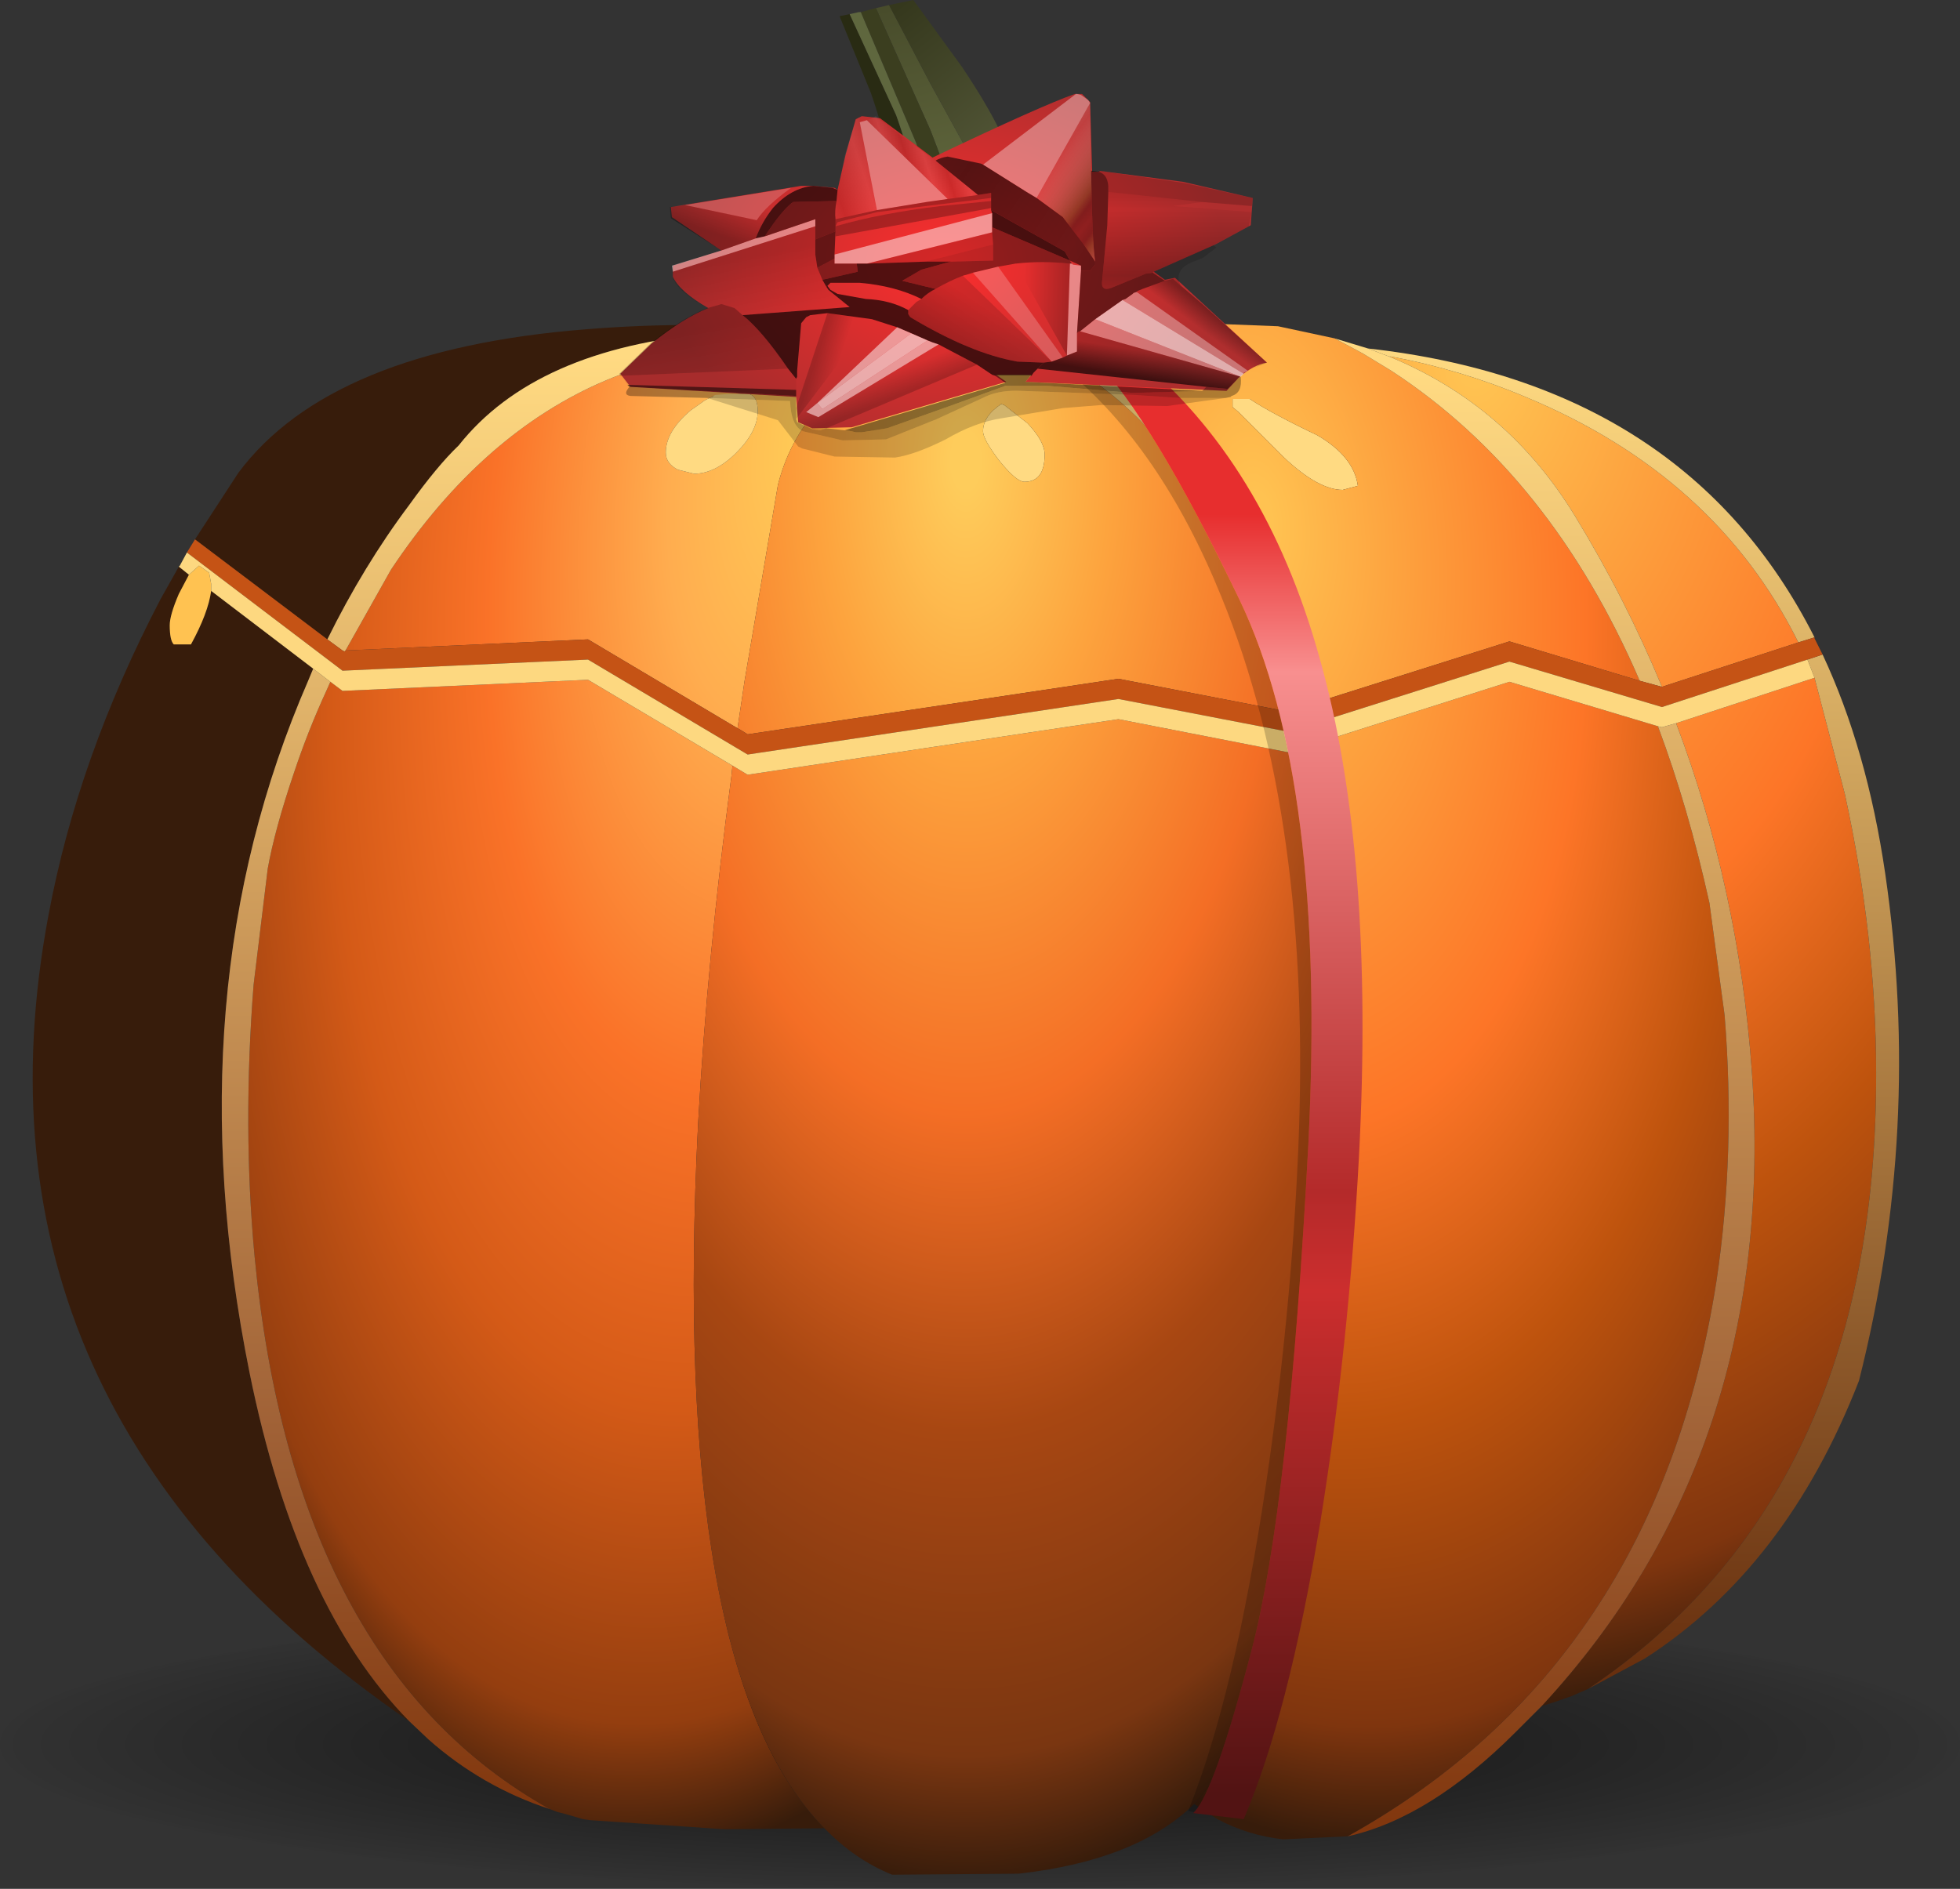 <?xml version="1.0" encoding="UTF-8" standalone="no"?>
<svg xmlns:xlink="http://www.w3.org/1999/xlink" height="93.5px" width="97.0px" xmlns="http://www.w3.org/2000/svg">
  <rect width="100%" height="100%" fill="#333333" stroke="none"/>
  <g transform="matrix(1.0, 0.0, 0.0, 1.0, 0.0, 0.0)">
    <use height="93.5" transform="matrix(1.0, 0.0, 0.0, 1.0, 0.0, 0.0)" width="97.0" xlink:href="#shape0"/>
  </g>
  <defs>
    <g id="shape0" transform="matrix(1.0, 0.0, 0.0, 1.0, 0.0, 0.0)">
      <path d="M97.0 86.35 Q97.0 89.3 82.8 91.4 68.6 93.5 48.5 93.5 28.45 93.5 14.25 91.4 0.0 89.3 0.0 86.35 0.0 83.4 14.25 81.35 28.45 79.25 48.5 79.25 68.6 79.25 82.8 81.35 97.0 83.4 97.0 86.35" fill="url(#gradient0)" fill-rule="evenodd" stroke="none"/>
      <path d="M17.1 32.2 L19.35 28.2 Q28.4 14.6 43.95 17.85 L44.05 17.75 44.1 17.8 43.95 17.85 Q39.6 19.7 38.5 24.0 L36.85 33.7 36.5 36.05 29.1 31.65 17.1 32.2 M35.3 19.6 L35.25 19.65 Q34.95 19.75 34.7 19.95 L34.2 20.3 Q32.95 21.35 32.95 22.4 32.95 22.95 33.55 23.25 L34.35 23.45 Q35.4 23.45 36.45 22.4 37.5 21.35 37.5 20.35 37.5 19.6 37.05 19.5 L36.65 19.5 35.3 19.6 M27.2 89.55 Q14.55 82.45 12.6 62.2 12.0 55.8 12.55 48.75 L13.25 43.0 Q13.6 41.05 14.55 38.25 15.25 36.15 16.15 34.2 L16.35 33.75 16.95 34.2 29.1 33.65 36.25 37.9 36.2 38.4 Q35.0 47.45 34.55 55.6 33.15 82.75 40.8 90.5 L35.85 90.55 29.2 90.1 28.85 90.05 28.0 89.8 27.6 89.7 27.2 89.55" fill="url(#gradient1)" fill-rule="evenodd" stroke="none"/>
      <path d="M39.45 16.35 L35.25 16.5 Q26.5 17.25 22.7 22.05 21.65 23.05 20.25 25.0 18.0 28.0 16.2 31.65 L9.65 26.7 11.8 23.4 Q16.35 17.3 29.0 16.3 34.6 15.85 39.45 16.35 M15.5 33.1 L15.25 33.7 Q8.55 49.1 12.35 67.95 14.7 79.55 20.25 85.2 -2.2 69.75 2.4 45.3 3.85 37.5 7.95 29.65 L8.85 28.05 9.35 28.45 8.85 29.4 Q8.4 30.45 8.4 30.95 8.4 31.7 8.6 31.9 L9.45 31.9 Q10.3 30.35 10.45 29.25 L15.5 33.1" fill="url(#gradient2)" fill-rule="evenodd" stroke="none"/>
      <path d="M35.3 19.6 L35.4 19.55 36.1 19.5 36.65 19.5 37.05 19.5 Q37.5 19.6 37.5 20.35 37.5 21.35 36.45 22.4 35.4 23.45 34.35 23.45 L33.55 23.25 Q32.95 22.95 32.95 22.4 32.95 21.35 34.2 20.3 L34.7 19.95 Q34.95 19.75 35.25 19.65 L35.3 19.6 M61.3 20.4 L61.0 20.15 61.0 19.75 61.85 19.75 Q62.9 20.45 65.2 21.55 67.0 22.6 67.2 24.05 L66.45 24.25 Q65.25 24.25 63.55 22.65 L61.3 20.4 M49.55 20.0 L49.7 20.05 50.85 20.95 Q51.7 21.85 51.7 22.5 51.7 23.85 50.7 23.85 50.3 23.85 49.45 22.8 48.65 21.75 48.65 21.35 48.65 20.6 49.55 20.0" fill="#ffda82" fill-rule="evenodd" stroke="none"/>
      <path d="M63.35 35.15 L55.35 33.6 37.0 36.35 36.6 36.1 36.5 36.05 36.85 33.7 38.5 24.0 Q39.6 19.7 43.95 17.85 L44.1 17.8 44.15 17.75 44.25 17.75 44.4 17.65 44.85 17.5 Q46.75 16.8 48.5 16.7 L48.9 16.65 Q50.7 16.95 52.1 17.65 60.3 21.75 63.35 35.15 M36.25 37.9 L37.0 38.35 55.35 35.6 63.8 37.25 Q65.1 43.95 65.2 52.75 65.3 59.65 64.7 66.55 L64.1 71.65 63.5 75.55 Q61.75 85.85 59.9 88.35 L59.1 89.3 Q56.25 92.1 50.4 92.75 L44.15 92.8 Q42.3 92.05 40.8 90.5 33.15 82.75 34.55 55.6 35.0 47.45 36.2 38.4 L36.25 37.9 M49.55 20.0 Q48.65 20.6 48.65 21.35 48.65 21.75 49.45 22.8 50.3 23.85 50.7 23.85 51.7 23.85 51.7 22.5 51.7 21.85 50.85 20.95 L49.7 20.05 49.55 20.0" fill="url(#gradient3)" fill-rule="evenodd" stroke="none"/>
      <path d="M43.35 0.4 L44.0 0.25 46.05 4.15 49.3 10.05 51.9 12.8 Q53.65 14.8 54.3 16.2 L54.25 16.2 53.25 16.9 52.1 17.65 Q50.7 16.95 48.9 16.65 L48.5 16.7 Q48.7 13.25 46.05 6.45 L43.35 0.4" fill="url(#gradient4)" fill-rule="evenodd" stroke="none"/>
      <path d="M44.0 0.25 L45.2 0.0 47.6 3.3 Q50.05 6.95 50.25 8.75 50.45 10.55 52.05 12.35 L53.6 13.8 Q55.1 15.15 55.65 16.05 L54.3 16.2 Q53.65 14.8 51.9 12.8 L49.3 10.05 46.05 4.15 44.0 0.25" fill="url(#gradient5)" fill-rule="evenodd" stroke="none"/>
      <path d="M43.75 11.0 L43.85 10.7 Q44.55 8.75 43.1 4.6 L41.55 0.8 42.05 0.7 44.35 5.7 Q46.5 11.7 44.1 13.5 L44.1 11.95 43.75 11.0" fill="#292b13" fill-rule="evenodd" stroke="none"/>
      <path d="M42.6 0.6 L43.35 0.4 46.05 6.45 Q48.7 13.25 48.5 16.7 46.75 16.8 44.85 17.5 47.45 14.1 45.35 7.1 L42.6 0.6" fill="url(#gradient6)" fill-rule="evenodd" stroke="none"/>
      <path d="M44.05 17.75 L43.25 16.7 42.6 16.6 42.0 16.55 40.75 16.4 40.3 16.4 Q40.55 15.75 41.3 14.8 L43.75 11.0 44.1 11.95 44.1 13.5 Q46.5 11.7 44.35 5.7 L42.05 0.7 42.5 0.6 42.6 0.6 45.35 7.1 Q47.45 14.1 44.85 17.5 L44.4 17.65 44.25 17.75 44.15 17.75 44.1 17.8 44.05 17.75" fill="url(#gradient7)" fill-rule="evenodd" stroke="none"/>
      <path d="M81.15 33.7 L74.7 31.75 64.25 35.05 Q63.05 29.85 61.0 25.75 58.6 20.95 55.25 18.15 L53.25 16.9 54.25 16.2 54.3 16.2 55.65 16.05 56.9 15.9 63.25 16.15 66.05 16.75 67.45 17.5 68.85 18.35 Q76.75 23.5 81.15 33.7 M64.65 36.95 L74.7 33.75 82.05 35.95 Q83.55 39.95 84.6 44.7 L85.35 50.25 Q85.9 57.05 84.95 63.4 82.0 82.35 66.7 90.9 L63.5 91.05 Q61.75 90.85 60.25 90.05 L59.1 89.3 59.9 88.35 Q61.75 85.85 63.5 75.55 L64.1 71.65 64.7 66.55 Q66.9 49.0 64.65 36.95 M61.3 20.4 L63.55 22.65 Q65.25 24.25 66.45 24.25 L67.2 24.05 Q67.0 22.6 65.2 21.55 62.9 20.45 61.85 19.75 L61.0 19.75 61.0 20.15 61.3 20.4" fill="url(#gradient8)" fill-rule="evenodd" stroke="none"/>
      <path d="M89.0 31.8 L82.55 33.9 82.25 34.0 Q80.45 29.65 77.95 25.55 74.6 20.05 68.75 17.65 L68.85 17.65 Q72.3 18.3 75.5 19.65 84.9 23.55 89.0 31.8 M82.95 35.8 L89.8 33.55 91.3 39.3 Q92.85 46.4 92.85 53.1 92.9 74.0 78.6 83.6 L77.8 83.95 76.95 84.25 76.3 84.45 Q88.0 71.8 86.7 53.05 86.05 44.0 82.95 35.8" fill="url(#gradient9)" fill-rule="evenodd" stroke="none"/>
      <path d="M82.25 34.0 L81.15 33.7 Q76.75 23.5 68.85 18.35 L67.45 17.5 66.05 16.75 67.7 17.25 68.75 17.65 Q74.6 20.05 77.95 25.55 80.45 29.65 82.25 34.0 M82.05 35.95 L82.25 36.0 82.95 35.8 Q86.05 44.0 86.7 53.05 88.0 71.8 76.3 84.45 L75.0 85.75 Q70.75 90.0 66.7 90.9 82.0 82.35 84.95 63.4 85.9 57.05 85.35 50.25 L84.6 44.7 Q83.55 39.95 82.05 35.95" fill="url(#gradient10)" fill-rule="evenodd" stroke="none"/>
      <path d="M63.9 36.25 L64.25 36.05 64.45 36.0 64.55 36.3 63.9 36.25 M64.25 35.05 L64.3 35.35 63.35 35.15 Q60.3 21.75 52.1 17.65 L53.25 16.9 55.25 18.15 Q58.6 20.95 61.0 25.75 63.05 29.85 64.25 35.05 M63.8 37.25 L63.9 37.25 64.25 37.05 64.65 36.95 Q66.9 49.0 64.7 66.55 65.3 59.65 65.2 52.75 65.1 43.95 63.8 37.25" fill="url(#gradient11)" fill-rule="evenodd" stroke="none"/>
      <path d="M89.45 32.65 L90.2 32.4 Q92.4 37.1 93.3 43.25 95.15 55.9 92.0 68.35 88.4 77.6 81.4 82.1 L78.6 83.6 Q92.9 74.0 92.85 53.1 92.85 46.4 91.3 39.3 L89.8 33.55 89.45 32.65 M89.8 31.55 L89.0 31.8 Q84.9 23.55 75.5 19.65 72.3 18.3 68.85 17.65 L68.75 17.65 67.7 17.25 Q83.45 19.0 89.8 31.55" fill="url(#gradient12)" fill-rule="evenodd" stroke="none"/>
      <path d="M10.45 29.25 Q10.3 30.35 9.45 31.9 L8.6 31.9 Q8.4 31.7 8.4 30.95 8.4 30.45 8.85 29.4 L9.35 28.45 9.85 28.0 10.35 28.35 10.45 28.9 10.45 29.25" fill="#ffc251" fill-rule="evenodd" stroke="none"/>
      <path d="M16.2 31.65 Q18.0 28.0 20.25 25.0 21.65 23.05 22.7 22.05 26.5 17.25 35.25 16.5 L39.45 16.35 40.3 16.4 40.75 16.4 42.0 16.55 42.6 16.6 43.25 16.7 44.05 17.75 43.95 17.85 Q28.4 14.6 19.35 28.2 L17.1 32.2 17.05 32.25 16.95 32.2 16.2 31.65 M15.5 33.1 L16.35 33.75 16.15 34.2 Q15.25 36.15 14.55 38.25 13.6 41.05 13.25 43.0 L12.55 48.75 Q12.0 55.8 12.6 62.2 14.55 82.45 27.2 89.55 23.85 88.45 21.2 86.1 L20.25 85.2 Q14.7 79.55 12.35 67.95 8.55 49.1 15.25 33.7 L15.5 33.1" fill="url(#gradient13)" fill-rule="evenodd" stroke="none"/>
      <path d="M16.2 31.65 L16.95 32.2 17.05 32.25 17.1 32.2 29.1 31.65 36.5 36.05 36.6 36.1 37.0 36.35 55.35 33.6 63.35 35.15 64.3 35.35 64.25 35.05 74.7 31.75 81.15 33.7 82.25 34.0 82.55 33.9 89.0 31.8 89.8 31.55 89.8 31.6 90.2 32.4 89.45 32.65 82.25 35.0 74.7 32.75 64.45 36.0 64.25 36.05 63.9 36.25 55.35 34.6 37.0 37.35 29.1 32.65 16.95 33.2 9.25 27.35 9.65 26.7 16.2 31.65" fill="#c55315" fill-rule="evenodd" stroke="none"/>
      <path d="M9.25 27.35 L16.95 33.2 29.1 32.65 37.0 37.35 55.35 34.6 63.9 36.25 64.55 36.3 64.45 36.0 74.7 32.75 82.25 35.0 89.45 32.65 89.8 33.55 82.95 35.8 82.25 36.0 82.05 35.95 74.7 33.75 64.65 36.95 64.25 37.05 63.9 37.25 63.8 37.25 55.35 35.6 37.0 38.35 36.25 37.9 29.1 33.65 16.95 34.2 16.35 33.75 15.5 33.1 10.45 29.25 10.45 28.9 10.35 28.35 9.85 28.0 9.35 28.45 8.85 28.05 8.9 28.0 9.25 27.35" fill="#fdd880" fill-rule="evenodd" stroke="none"/>
      <path d="M54.1 17.75 L54.15 17.8 Q57.0 20.65 61.35 29.7 65.65 38.7 64.75 56.65 63.8 74.55 61.95 81.65 60.1 88.7 59.1 89.7 L58.8 89.65 Q61.1 83.95 62.65 73.5 63.9 65.05 64.25 56.9 64.95 40.55 60.45 29.55 57.45 22.15 52.75 18.3 L54.1 17.75" fill="#000000" fill-opacity="0.2" fill-rule="evenodd" stroke="none"/>
      <path d="M59.1 89.7 Q60.1 88.7 61.95 81.65 63.8 74.55 64.75 56.65 65.65 38.7 61.35 29.7 57.0 20.65 54.15 17.8 L54.1 17.75 51.85 15.8 54.1 16.7 56.15 17.6 Q62.6 22.85 65.3 32.55 68.05 42.25 67.25 57.35 66.75 66.6 65.35 75.3 63.75 84.95 61.55 90.05 L59.05 89.75 59.1 89.7" fill="url(#gradient14)" fill-rule="evenodd" stroke="none"/>
      <path d="M62.0 9.8 L61.9 11.15 60.15 12.1 57.1 13.45 57.65 13.85 58.15 13.75 62.7 17.95 Q62.05 18.05 61.3 18.7 L60.7 19.35 50.75 18.9 51.05 18.55 49.3 18.55 49.8 18.9 42.15 21.15 40.2 21.2 39.5 20.9 39.4 19.65 31.2 19.15 30.7 18.5 32.25 17.0 Q33.8 15.75 35.05 15.25 33.65 14.45 33.3 13.7 L33.3 13.15 35.7 12.4 33.25 10.75 33.2 10.25 39.65 9.2 40.25 9.2 41.3 9.3 41.45 9.4 41.85 7.65 42.35 5.9 42.65 5.75 43.55 5.85 46.15 7.8 Q51.6 5.2 53.2 4.65 L53.55 4.65 53.95 5.05 54.05 8.5 54.45 8.5 54.35 8.45 58.55 9.0 62.0 9.8" fill="url(#gradient15)" fill-rule="evenodd" stroke="none"/>
      <path d="M48.65 8.15 L53.25 4.65 53.3 4.65 53.5 4.7 53.85 4.95 53.95 5.1 51.3 9.8 50.8 9.5 48.65 8.15 M42.55 6.05 L42.9 5.95 46.9 9.85 45.85 10.0 43.4 10.4 42.55 6.05" fill="#ffffff" fill-opacity="0.353" fill-rule="evenodd" stroke="none"/>
      <path d="M54.35 8.5 L54.35 8.45 58.55 9.05 62.0 9.8 61.95 10.2 59.5 10.0 54.85 9.5 54.85 9.2 Q54.8 8.6 54.35 8.5 M60.65 19.7 L57.75 20.1 54.5 20.05 52.6 20.2 49.6 20.7 Q48.25 20.9 46.8 21.75 45.3 22.5 44.3 22.65 L41.3 22.6 39.7 22.2 39.5 22.1 38.5 20.8 35.0 19.7 39.1 19.85 Q39.15 21.1 39.75 21.35 L41.7 21.8 43.85 21.75 46.35 20.75 48.85 19.6 Q49.55 19.3 50.55 19.35 L53.45 19.45 56.2 19.55 58.4 19.7 59.8 19.7 60.65 19.7" fill="#000000" fill-opacity="0.18" fill-rule="evenodd" stroke="none"/>
      <path d="M49.05 10.4 L52.7 12.45 52.95 12.9 49.1 11.25 49.1 10.55 49.05 10.4" fill="#000000" fill-opacity="0.682" fill-rule="evenodd" stroke="none"/>
      <path d="M41.3 12.8 L41.3 12.6 49.1 10.55 49.1 11.25 49.1 11.5 42.9 13.05 42.4 13.05 41.3 13.05 41.3 12.8" fill="#ffffff" fill-opacity="0.482" fill-rule="evenodd" stroke="none"/>
      <path d="M40.45 13.25 L41.3 12.8 41.3 13.05 42.4 13.05 42.45 13.45 40.7 13.85 40.45 13.25 M48.15 13.5 L48.0 13.55 47.65 13.65 Q47.0 13.9 46.3 14.3 L44.65 13.9 45.6 13.35 47.05 12.95 49.15 12.9 49.15 12.1 49.1 11.5 49.1 11.25 52.95 12.9 53.05 13.05 52.95 13.05 Q51.55 12.9 50.25 13.05 L49.4 13.2 48.15 13.5" fill="#000000" fill-opacity="0.4" fill-rule="evenodd" stroke="none"/>
      <path d="M41.35 11.2 L41.45 11.0 43.4 10.5 49.05 9.8 49.05 9.95 46.55 10.2 Q43.6 10.55 41.35 11.2" fill="#000000" fill-opacity="0.063" fill-rule="evenodd" stroke="none"/>
      <path d="M52.05 17.9 L48.15 13.5 49.4 13.2 52.6 17.7 52.05 17.9" fill="#ffffff" fill-opacity="0.212" fill-rule="evenodd" stroke="none"/>
      <path d="M49.15 12.1 L49.15 12.9 47.05 12.95 45.8 12.95 49.15 12.1" fill="#000000" fill-opacity="0.212" fill-rule="evenodd" stroke="none"/>
      <path d="M49.1 11.5 L49.15 12.1 45.8 12.95 42.9 13.05 49.1 11.5" fill="#000000" fill-opacity="0.153" fill-rule="evenodd" stroke="none"/>
      <path d="M40.25 9.2 L41.2 9.3 41.45 9.4 41.4 9.95 39.25 10.0 Q38.7 10.4 37.85 11.7 L37.4 11.8 Q37.7 11.0 38.25 10.3 39.15 9.3 40.25 9.2 M47.05 12.95 L45.6 13.35 44.65 13.9 46.3 14.3 Q45.9 14.5 45.6 14.8 44.3 14.15 42.55 14.0 L41.1 14.0 40.95 14.15 40.9 14.2 40.7 13.85 42.45 13.45 42.4 13.05 42.9 13.05 45.8 12.95 47.05 12.95" fill="#000000" fill-opacity="0.651" fill-rule="evenodd" stroke="none"/>
      <path d="M53.5 13.15 L53.5 13.4 53.3 16.5 53.3 17.4 52.8 17.6 52.95 13.05 53.05 13.05 53.1 13.1 53.5 13.15" fill="#ffffff" fill-opacity="0.424" fill-rule="evenodd" stroke="none"/>
      <path d="M33.3 13.45 L33.25 13.15 35.7 12.4 37.4 11.8 37.85 11.7 40.35 10.85 40.35 11.2 33.3 13.45" fill="#ffffff" fill-opacity="0.412" fill-rule="evenodd" stroke="none"/>
      <path d="M33.9 10.15 L39.15 9.3 Q37.9 10.2 37.45 10.9 L33.9 10.15" fill="#ffffff" fill-opacity="0.18" fill-rule="evenodd" stroke="none"/>
      <path d="M31.15 19.15 L31.05 19.05 39.4 19.3 39.4 19.45 39.4 19.55 39.4 19.6 31.15 19.15 M40.35 11.85 L41.35 11.45 41.3 12.6 41.3 12.8 40.45 13.25 40.35 12.6 40.35 11.85" fill="#000000" fill-opacity="0.541" fill-rule="evenodd" stroke="none"/>
      <path d="M40.9 14.2 L40.95 14.15 41.1 14.35 41.45 14.55 42.85 14.8 Q44.05 14.85 44.95 15.35 L44.95 15.55 45.05 15.7 Q48.05 17.5 50.35 17.9 L51.6 17.95 51.65 17.95 51.35 18.25 51.15 18.45 51.05 18.6 51.0 18.6 49.25 18.6 49.1 18.55 48.35 18.05 46.45 17.05 46.15 16.95 45.9 16.85 45.1 16.5 44.4 16.2 43.15 15.8 40.95 15.5 40.1 15.6 39.9 15.7 39.65 16.0 39.45 18.35 39.45 18.65 39.4 18.75 39.0 18.25 Q37.7 16.35 36.75 15.6 L42.05 15.2 41.0 14.35 40.9 14.2" fill="#000000" fill-opacity="0.671" fill-rule="evenodd" stroke="none"/>
      <path d="M45.9 16.85 L46.15 16.95 46.45 17.05 40.5 20.65 39.9 20.4 40.45 19.95 44.4 16.2 45.1 16.5 40.45 19.95 40.7 20.25 45.9 16.85" fill="#ffffff" fill-opacity="0.502" fill-rule="evenodd" stroke="none"/>
      <path d="M31.05 19.05 L30.75 18.6 39.0 18.25 39.4 18.75 39.4 19.3 31.05 19.05" fill="#000000" fill-opacity="0.043" fill-rule="evenodd" stroke="none"/>
      <path d="M60.05 12.15 L60.2 12.25 59.55 12.75 59.2 12.9 Q58.75 13.05 58.55 13.25 58.15 13.65 58.45 14.15 L58.05 13.8 57.65 13.9 57.05 13.5 57.1 13.45 60.05 12.15" fill="#000000" fill-opacity="0.141" fill-rule="evenodd" stroke="none"/>
      <path d="M45.1 16.5 L45.9 16.85 40.7 20.25 40.45 19.95 45.1 16.5" fill="#ffffff" fill-opacity="0.6" fill-rule="evenodd" stroke="none"/>
      <path d="M56.25 14.45 L61.75 18.35 61.65 18.4 61.55 18.45 61.55 18.5 55.55 14.85 55.7 14.8 56.05 14.55 56.1 14.5 56.25 14.45 M53.45 16.4 L54.2 15.8 61.4 18.65 53.45 16.4" fill="#ffffff" fill-opacity="0.333" fill-rule="evenodd" stroke="none"/>
      <path d="M61.55 18.5 L61.4 18.65 54.2 15.8 55.55 14.85 61.55 18.5" fill="#ffffff" fill-opacity="0.612" fill-rule="evenodd" stroke="none"/>
      <path d="M54.0 8.45 L54.35 8.5 Q54.8 8.6 54.85 9.2 L54.85 9.5 54.8 11.15 54.55 13.85 Q54.45 14.45 55.0 14.25 L56.7 13.55 57.05 13.5 57.65 13.9 56.55 14.3 56.3 14.4 56.25 14.45 56.1 14.5 56.05 14.55 55.7 14.8 55.55 14.85 54.2 15.8 53.45 16.4 Q53.35 16.4 53.3 16.5 L53.5 13.4 53.95 13.4 54.2 13.1 54.2 12.95 Q54.05 11.95 54.0 8.5 L54.0 8.45" fill="#000000" fill-opacity="0.482" fill-rule="evenodd" stroke="none"/>
      <path d="M46.9 9.85 L48.4 9.65 49.05 9.55 49.05 9.8 43.4 10.5 41.45 11.0 41.35 11.2 41.35 10.85 43.4 10.4 45.85 10.0 46.9 9.85 M41.35 11.45 L41.35 11.2 Q43.6 10.55 46.55 10.2 L49.05 9.95 49.05 10.3 41.35 11.7 41.35 11.45" fill="#000000" fill-opacity="0.263" fill-rule="evenodd" stroke="none"/>
      <path d="M37.85 11.7 Q38.7 10.4 39.25 10.0 L41.4 9.95 Q41.3 10.45 41.35 10.85 L41.35 11.2 41.35 11.45 40.35 11.85 40.35 11.2 40.35 10.85 37.85 11.7 M49.25 18.6 L51.0 18.6 50.75 18.9 59.5 19.35 56.05 19.45 51.85 19.1 49.75 19.1 47.0 20.1 43.9 21.2 42.65 21.4 42.35 21.4 42.15 21.35 41.8 21.3 49.75 18.95 49.25 18.6" fill="#000000" fill-opacity="0.463" fill-rule="evenodd" stroke="none"/>
      <path d="M61.4 18.65 Q61.5 19.45 60.95 19.6 L60.9 19.65 60.65 19.7 59.8 19.7 58.4 19.7 56.2 19.55 53.45 19.45 50.55 19.35 Q49.55 19.3 48.85 19.6 L46.35 20.75 43.85 21.75 41.7 21.8 39.75 21.35 Q39.15 21.1 39.1 19.85 L35.0 19.7 31.2 19.6 Q30.8 19.55 31.15 19.15 L39.4 19.6 39.4 20.2 39.4 20.3 39.4 20.75 39.45 20.9 40.2 21.25 40.6 21.3 40.9 21.2 41.8 21.3 42.15 21.35 42.35 21.4 42.65 21.4 43.9 21.2 47.0 20.1 49.75 19.1 51.85 19.1 56.05 19.45 59.5 19.35 59.7 19.15 60.75 19.25 61.3 18.7 61.4 18.65" fill="#000000" fill-opacity="0.314" fill-rule="evenodd" stroke="none"/>
      <path d="M59.5 10.0 L58.05 10.2 61.95 10.5 61.8 11.2 60.05 12.15 57.1 13.45 57.05 13.5 56.7 13.55 55.0 14.25 Q54.45 14.45 54.55 13.85 L54.8 11.15 54.85 9.5 59.5 10.0" fill="url(#gradient16)" fill-rule="evenodd" stroke="none"/>
      <path d="M53.95 5.1 L54.0 8.45 54.0 8.5 Q54.05 11.95 54.2 12.95 L53.6 12.05 52.6 10.75 51.3 9.8 53.95 5.1" fill="url(#gradient17)" fill-rule="evenodd" stroke="none"/>
      <path d="M46.3 7.95 Q46.55 7.8 46.9 7.75 L48.55 8.1 48.65 8.15 50.8 9.5 51.3 9.8 52.6 10.75 53.6 12.05 54.2 12.95 54.2 13.1 53.95 13.4 53.5 13.4 53.5 13.15 52.95 12.9 52.7 12.45 49.05 10.4 49.05 10.3 49.05 9.95 49.05 9.8 49.05 9.55 48.4 9.65 46.3 7.95" fill="url(#gradient18)" fill-rule="evenodd" stroke="none"/>
      <path d="M58.45 14.15 L59.5 15.05 62.7 17.95 62.0 18.25 56.55 14.3 57.65 13.9 58.05 13.8 58.45 14.15" fill="url(#gradient19)" fill-rule="evenodd" stroke="none"/>
      <path d="M50.25 13.05 Q51.55 12.9 52.95 13.05 L52.8 17.6 50.25 13.05" fill="url(#gradient20)" fill-rule="evenodd" stroke="none"/>
      <path d="M51.35 18.25 L51.65 17.95 52.05 17.9 52.6 17.7 52.8 17.6 53.3 17.4 53.3 16.5 Q53.35 16.4 53.45 16.4 L61.4 18.65 61.3 18.7 60.75 19.25 59.7 19.15 51.35 18.25" fill="url(#gradient21)" fill-rule="evenodd" stroke="none"/>
      <path d="M47.65 13.65 L52.05 17.9 51.65 17.95 51.6 17.95 50.35 17.9 Q48.05 17.5 45.05 15.7 L44.95 15.55 44.95 15.35 45.35 14.95 45.6 14.8 Q45.9 14.5 46.3 14.3 47.0 13.9 47.65 13.65" fill="url(#gradient22)" fill-rule="evenodd" stroke="none"/>
      <path d="M42.9 5.95 L43.35 5.75 43.45 5.85 46.15 7.85 46.3 7.95 48.4 9.65 46.9 9.85 42.9 5.95" fill="url(#gradient23)" fill-rule="evenodd" stroke="none"/>
      <path d="M41.45 9.4 L41.8 7.7 42.35 5.95 42.55 5.8 42.55 6.05 43.4 10.4 41.35 10.85 Q41.3 10.45 41.4 9.95 L41.45 9.4" fill="url(#gradient24)" fill-rule="evenodd" stroke="none"/>
      <path d="M35.7 12.4 L33.2 10.8 33.15 10.25 33.9 10.15 37.45 10.9 Q37.9 10.2 39.15 9.3 L39.65 9.2 40.25 9.15 40.25 9.2 Q39.15 9.3 38.25 10.3 37.7 11.0 37.4 11.8 L35.7 12.4" fill="url(#gradient25)" fill-rule="evenodd" stroke="none"/>
      <path d="M35.0 15.25 Q33.55 14.45 33.3 13.75 L33.3 13.45 40.35 11.2 40.35 11.85 40.35 12.6 40.45 13.25 40.7 13.85 40.9 14.2 41.0 14.35 42.05 15.2 36.75 15.6 36.35 15.25 35.7 15.05 35.55 15.1 35.0 15.25" fill="url(#gradient26)" fill-rule="evenodd" stroke="none"/>
      <path d="M30.75 18.6 L30.7 18.6 30.65 18.5 32.2 17.0 Q33.75 15.75 35.0 15.25 L35.55 15.1 35.7 15.05 36.35 15.25 36.75 15.6 Q37.7 16.35 39.0 18.25 L30.75 18.6" fill="url(#gradient27)" fill-rule="evenodd" stroke="none"/>
      <path d="M39.4 20.2 L40.95 15.5 43.15 15.8 39.4 20.75 39.4 20.3 39.4 20.2" fill="url(#gradient28)" fill-rule="evenodd" stroke="none"/>
      <path d="M46.45 17.05 L48.35 18.05 40.9 21.2 40.6 21.3 40.2 21.25 39.45 20.9 39.4 20.75 43.15 15.8 44.4 16.2 40.45 19.95 39.9 20.4 40.5 20.65 46.45 17.05" fill="url(#gradient29)" fill-rule="evenodd" stroke="none"/>
    </g>
    <radialGradient cx="0" cy="0" gradientTransform="matrix(0.061, 0.0, 0.0, 0.009, 48.5, 86.35)" gradientUnits="userSpaceOnUse" id="gradient0" r="819.2" spreadMethod="pad">
      <stop offset="0.0" stop-color="#000000" stop-opacity="0.702"/>
      <stop offset="1.0" stop-color="#000000" stop-opacity="0.0"/>
    </radialGradient>
    <radialGradient cx="0" cy="0" gradientTransform="matrix(0.04, 0.007, -0.015, 0.086, 40.2, 21.55)" gradientUnits="userSpaceOnUse" id="gradient1" r="819.2" spreadMethod="pad">
      <stop offset="0.02" stop-color="#ffca56"/>
      <stop offset="0.204" stop-color="#ffad4f"/>
      <stop offset="0.459" stop-color="#fa7228"/>
      <stop offset="0.682" stop-color="#d45a17"/>
      <stop offset="0.902" stop-color="#943e0f"/>
      <stop offset="1.0" stop-color="#371c0b"/>
    </radialGradient>
    <radialGradient cx="0" cy="0" fx="-1321.6" fy="0" gradientTransform="matrix(0.042, 0.01, -0.019, 0.078, 33.4, 25.0)" gradientUnits="userSpaceOnUse" id="gradient2" r="819.2" spreadMethod="pad">
      <stop offset="0.02" stop-color="#ffc251"/>
      <stop offset="0.204" stop-color="#fda13e"/>
      <stop offset="0.459" stop-color="#fd7527"/>
      <stop offset="0.682" stop-color="#be530d"/>
      <stop offset="0.91" stop-color="#7f350e"/>
      <stop offset="1.0" stop-color="#371c0b"/>
    </radialGradient>
    <radialGradient cx="0" cy="0" gradientTransform="matrix(0.043, 0.0, 0.0, 0.086, 47.8, 22.8)" gradientUnits="userSpaceOnUse" id="gradient3" r="819.2" spreadMethod="pad">
      <stop offset="0.02" stop-color="#fecc5b"/>
      <stop offset="0.204" stop-color="#fda43e"/>
      <stop offset="0.459" stop-color="#f46e25"/>
      <stop offset="0.682" stop-color="#a84712"/>
      <stop offset="0.91" stop-color="#7a3611"/>
      <stop offset="1.0" stop-color="#371c0b"/>
    </radialGradient>
    <linearGradient gradientTransform="matrix(0.003, 0.011, -0.004, 0.001, 48.95, 8.7)" gradientUnits="userSpaceOnUse" id="gradient4" spreadMethod="pad" x1="-819.2" x2="819.2">
      <stop offset="0.004" stop-color="#484c2b"/>
      <stop offset="0.647" stop-color="#666d41"/>
      <stop offset="0.757" stop-color="#858e5f"/>
      <stop offset="0.988" stop-color="#595a38"/>
    </linearGradient>
    <linearGradient gradientTransform="matrix(0.006, 0.01, -0.001, 8.0E-4, 49.65, 8.2)" gradientUnits="userSpaceOnUse" id="gradient5" spreadMethod="pad" x1="-819.2" x2="819.2">
      <stop offset="0.004" stop-color="#35381d"/>
      <stop offset="0.647" stop-color="#5d6140"/>
      <stop offset="0.988" stop-color="#706e45"/>
    </linearGradient>
    <linearGradient gradientTransform="matrix(0.001, 0.009, -0.002, 4.0E-4, 45.9, 9.95)" gradientUnits="userSpaceOnUse" id="gradient6" spreadMethod="pad" x1="-819.2" x2="819.2">
      <stop offset="0.38" stop-color="#3b3e1f"/>
      <stop offset="0.647" stop-color="#898f63"/>
      <stop offset="0.839" stop-color="#71784c"/>
      <stop offset="0.988" stop-color="#3d4422"/>
    </linearGradient>
    <linearGradient gradientTransform="matrix(0.002, 0.001, -0.005, 0.008, 46.35, 11.45)" gradientUnits="userSpaceOnUse" id="gradient7" spreadMethod="pad" x1="-819.2" x2="819.2">
      <stop offset="0.02" stop-color="#5f673e"/>
      <stop offset="0.675" stop-color="#a2a280"/>
    </linearGradient>
    <radialGradient cx="0" cy="0" gradientTransform="matrix(0.042, -0.005, 0.01, 0.08, 62.25, 25.7)" gradientUnits="userSpaceOnUse" id="gradient8" r="819.2" spreadMethod="pad">
      <stop offset="0.02" stop-color="#ffc251"/>
      <stop offset="0.204" stop-color="#fda13e"/>
      <stop offset="0.459" stop-color="#fd7527"/>
      <stop offset="0.682" stop-color="#be530d"/>
      <stop offset="0.91" stop-color="#7f350e"/>
      <stop offset="1.0" stop-color="#371c0b"/>
    </radialGradient>
    <radialGradient cx="0" cy="0" gradientTransform="matrix(0.056, 0.0, 0.0, 0.082, 73.0, 17.7)" gradientUnits="userSpaceOnUse" id="gradient9" r="819.2" spreadMethod="pad">
      <stop offset="0.02" stop-color="#ffc251"/>
      <stop offset="0.204" stop-color="#fda13e"/>
      <stop offset="0.459" stop-color="#fd7527"/>
      <stop offset="0.682" stop-color="#be530d"/>
      <stop offset="0.91" stop-color="#7f350e"/>
      <stop offset="1.0" stop-color="#371c0b"/>
    </radialGradient>
    <linearGradient gradientTransform="matrix(0.0, 0.045, -0.013, 0.0, 76.45, 53.8)" gradientUnits="userSpaceOnUse" id="gradient10" spreadMethod="pad" x1="-819.2" x2="819.2">
      <stop offset="0.02" stop-color="#ffda82"/>
      <stop offset="0.741" stop-color="#a06136"/>
      <stop offset="1.0" stop-color="#81360d"/>
    </linearGradient>
    <linearGradient gradientTransform="matrix(0.0, 0.03, -0.008, 0.0, 58.95, 41.7)" gradientUnits="userSpaceOnUse" id="gradient11" spreadMethod="pad" x1="-819.2" x2="819.2">
      <stop offset="0.02" stop-color="#fdd880"/>
      <stop offset="1.0" stop-color="#feb147"/>
    </linearGradient>
    <linearGradient gradientTransform="matrix(0.0, 0.041, -0.016, 0.0, 80.85, 50.4)" gradientUnits="userSpaceOnUse" id="gradient12" spreadMethod="pad" x1="-819.2" x2="819.2">
      <stop offset="0.02" stop-color="#fdd880"/>
      <stop offset="1.0" stop-color="#652c0c"/>
    </linearGradient>
    <linearGradient gradientTransform="matrix(0.0, 0.045, -0.02, 0.0, 27.5, 52.95)" gradientUnits="userSpaceOnUse" id="gradient13" spreadMethod="pad" x1="-819.2" x2="819.2">
      <stop offset="0.02" stop-color="#ffda82"/>
      <stop offset="0.741" stop-color="#a06136"/>
      <stop offset="1.0" stop-color="#81360d"/>
    </linearGradient>
    <linearGradient gradientTransform="matrix(0.0, 0.045, -0.009, 0.0, 59.15, 52.8)" gradientUnits="userSpaceOnUse" id="gradient14" spreadMethod="pad" x1="-819.2" x2="819.2">
      <stop offset="0.129" stop-color="#e72e2e"/>
      <stop offset="0.235" stop-color="#f88f8f"/>
      <stop offset="0.584" stop-color="#b42a2a"/>
      <stop offset="0.651" stop-color="#cc2e2e"/>
      <stop offset="0.988" stop-color="#521313"/>
    </linearGradient>
    <radialGradient cx="0" cy="0" gradientTransform="matrix(0.017, 0.0, 0.0, 0.012, 46.75, 13.0)" gradientUnits="userSpaceOnUse" id="gradient15" r="819.2" spreadMethod="pad">
      <stop offset="0.0" stop-color="#fc2e2e"/>
      <stop offset="1.0" stop-color="#af2e2e"/>
    </radialGradient>
    <linearGradient gradientTransform="matrix(0.0, 0.002, -0.004, 0.0, 58.25, 12.0)" gradientUnits="userSpaceOnUse" id="gradient16" spreadMethod="reflect" x1="-819.2" x2="819.2">
      <stop offset="0.0" stop-color="#000000" stop-opacity="0.043"/>
      <stop offset="1.0" stop-color="#000000" stop-opacity="0.333"/>
    </linearGradient>
    <linearGradient gradientTransform="matrix(-0.002, -5.0E-4, 0.003, -0.004, 53.5, 8.85)" gradientUnits="userSpaceOnUse" id="gradient17" spreadMethod="reflect" x1="-819.2" x2="819.2">
      <stop offset="0.0" stop-color="#000000" stop-opacity="0.322"/>
      <stop offset="0.145" stop-color="#000000" stop-opacity="0.38"/>
      <stop offset="0.271" stop-color="#414518" stop-opacity="0.424"/>
      <stop offset="1.0" stop-color="#ffffff" stop-opacity="0.082"/>
    </linearGradient>
    <linearGradient gradientTransform="matrix(0.004, 0.001, -0.002, 0.003, 50.25, 10.55)" gradientUnits="userSpaceOnUse" id="gradient18" spreadMethod="reflect" x1="-819.2" x2="819.2">
      <stop offset="0.0" stop-color="#000000" stop-opacity="0.6"/>
      <stop offset="1.0" stop-color="#000000" stop-opacity="0.502"/>
    </linearGradient>
    <linearGradient gradientTransform="matrix(5.0E-4, -4.0E-4, 0.004, 0.003, 59.8, 15.95)" gradientUnits="userSpaceOnUse" id="gradient19" spreadMethod="pad" x1="-819.2" x2="819.2">
      <stop offset="0.0" stop-color="#000000" stop-opacity="0.0"/>
      <stop offset="1.0" stop-color="#000000" stop-opacity="0.333"/>
    </linearGradient>
    <linearGradient gradientTransform="matrix(0.002, 0.0, 0.0, 0.003, 52.35, 15.3)" gradientUnits="userSpaceOnUse" id="gradient20" spreadMethod="pad" x1="-819.2" x2="819.2">
      <stop offset="0.0" stop-color="#000000" stop-opacity="0.0"/>
      <stop offset="1.0" stop-color="#000000" stop-opacity="0.333"/>
    </linearGradient>
    <linearGradient gradientTransform="matrix(3.0E-4, -8.0E-4, 0.006, 0.001, 56.55, 18.05)" gradientUnits="userSpaceOnUse" id="gradient21" spreadMethod="pad" x1="-819.2" x2="819.2">
      <stop offset="0.008" stop-color="#000000" stop-opacity="0.663"/>
      <stop offset="0.98" stop-color="#000000" stop-opacity="0.18"/>
    </linearGradient>
    <linearGradient gradientTransform="matrix(-0.002, 0.002, -0.003, -0.002, 47.6, 17.2)" gradientUnits="userSpaceOnUse" id="gradient22" spreadMethod="pad" x1="-819.2" x2="819.2">
      <stop offset="0.0" stop-color="#000000" stop-opacity="0.141"/>
      <stop offset="1.0" stop-color="#000000" stop-opacity="0.412"/>
    </linearGradient>
    <linearGradient gradientTransform="matrix(-5.0E-4, 1.0E-4, -0.001, -0.003, 46.15, 7.7)" gradientUnits="userSpaceOnUse" id="gradient23" spreadMethod="reflect" x1="-819.2" x2="819.2">
      <stop offset="0.0" stop-color="#000000" stop-opacity="0.082"/>
      <stop offset="1.0" stop-color="#ffffff" stop-opacity="0.082"/>
    </linearGradient>
    <linearGradient gradientTransform="matrix(9.0E-4, -2.0E-4, 0.001, 0.003, 41.85, 8.35)" gradientUnits="userSpaceOnUse" id="gradient24" spreadMethod="reflect" x1="-819.2" x2="819.2">
      <stop offset="0.0" stop-color="#000000" stop-opacity="0.082"/>
      <stop offset="1.0" stop-color="#ffffff" stop-opacity="0.082"/>
    </linearGradient>
    <linearGradient gradientTransform="matrix(0.001, -0.001, 0.003, 0.001, 35.9, 10.75)" gradientUnits="userSpaceOnUse" id="gradient25" spreadMethod="pad" x1="-819.2" x2="819.2">
      <stop offset="0.031" stop-color="#000000" stop-opacity="0.314"/>
      <stop offset="1.0" stop-color="#000000" stop-opacity="0.0"/>
    </linearGradient>
    <linearGradient gradientTransform="matrix(6.0E-4, 0.002, -0.005, 9.0E-4, 37.5, 14.25)" gradientUnits="userSpaceOnUse" id="gradient26" spreadMethod="pad" x1="-819.2" x2="819.2">
      <stop offset="0.024" stop-color="#000000" stop-opacity="0.173"/>
      <stop offset="1.0" stop-color="#000000" stop-opacity="0.0"/>
    </linearGradient>
    <linearGradient gradientTransform="matrix(6.0E-4, 0.002, -0.005, 9.0E-4, 34.65, 17.9)" gradientUnits="userSpaceOnUse" id="gradient27" spreadMethod="pad" x1="-819.2" x2="819.2">
      <stop offset="0.031" stop-color="#000000" stop-opacity="0.282"/>
      <stop offset="1.0" stop-color="#000000" stop-opacity="0.153"/>
    </linearGradient>
    <linearGradient gradientTransform="matrix(7.0E-4, 1.0E-4, -0.001, 0.003, 40.85, 18.15)" gradientUnits="userSpaceOnUse" id="gradient28" spreadMethod="pad" x1="-819.2" x2="819.2">
      <stop offset="0.016" stop-color="#000000" stop-opacity="0.192"/>
      <stop offset="1.0" stop-color="#000000" stop-opacity="0.0"/>
    </linearGradient>
    <linearGradient gradientTransform="matrix(-4.0E-4, -6.0E-4, 0.005, -0.002, 43.7, 19.25)" gradientUnits="userSpaceOnUse" id="gradient29" spreadMethod="pad" x1="-819.2" x2="819.2">
      <stop offset="0.016" stop-color="#000000" stop-opacity="0.192"/>
      <stop offset="1.0" stop-color="#000000" stop-opacity="0.0"/>
    </linearGradient>
  </defs>
</svg>
